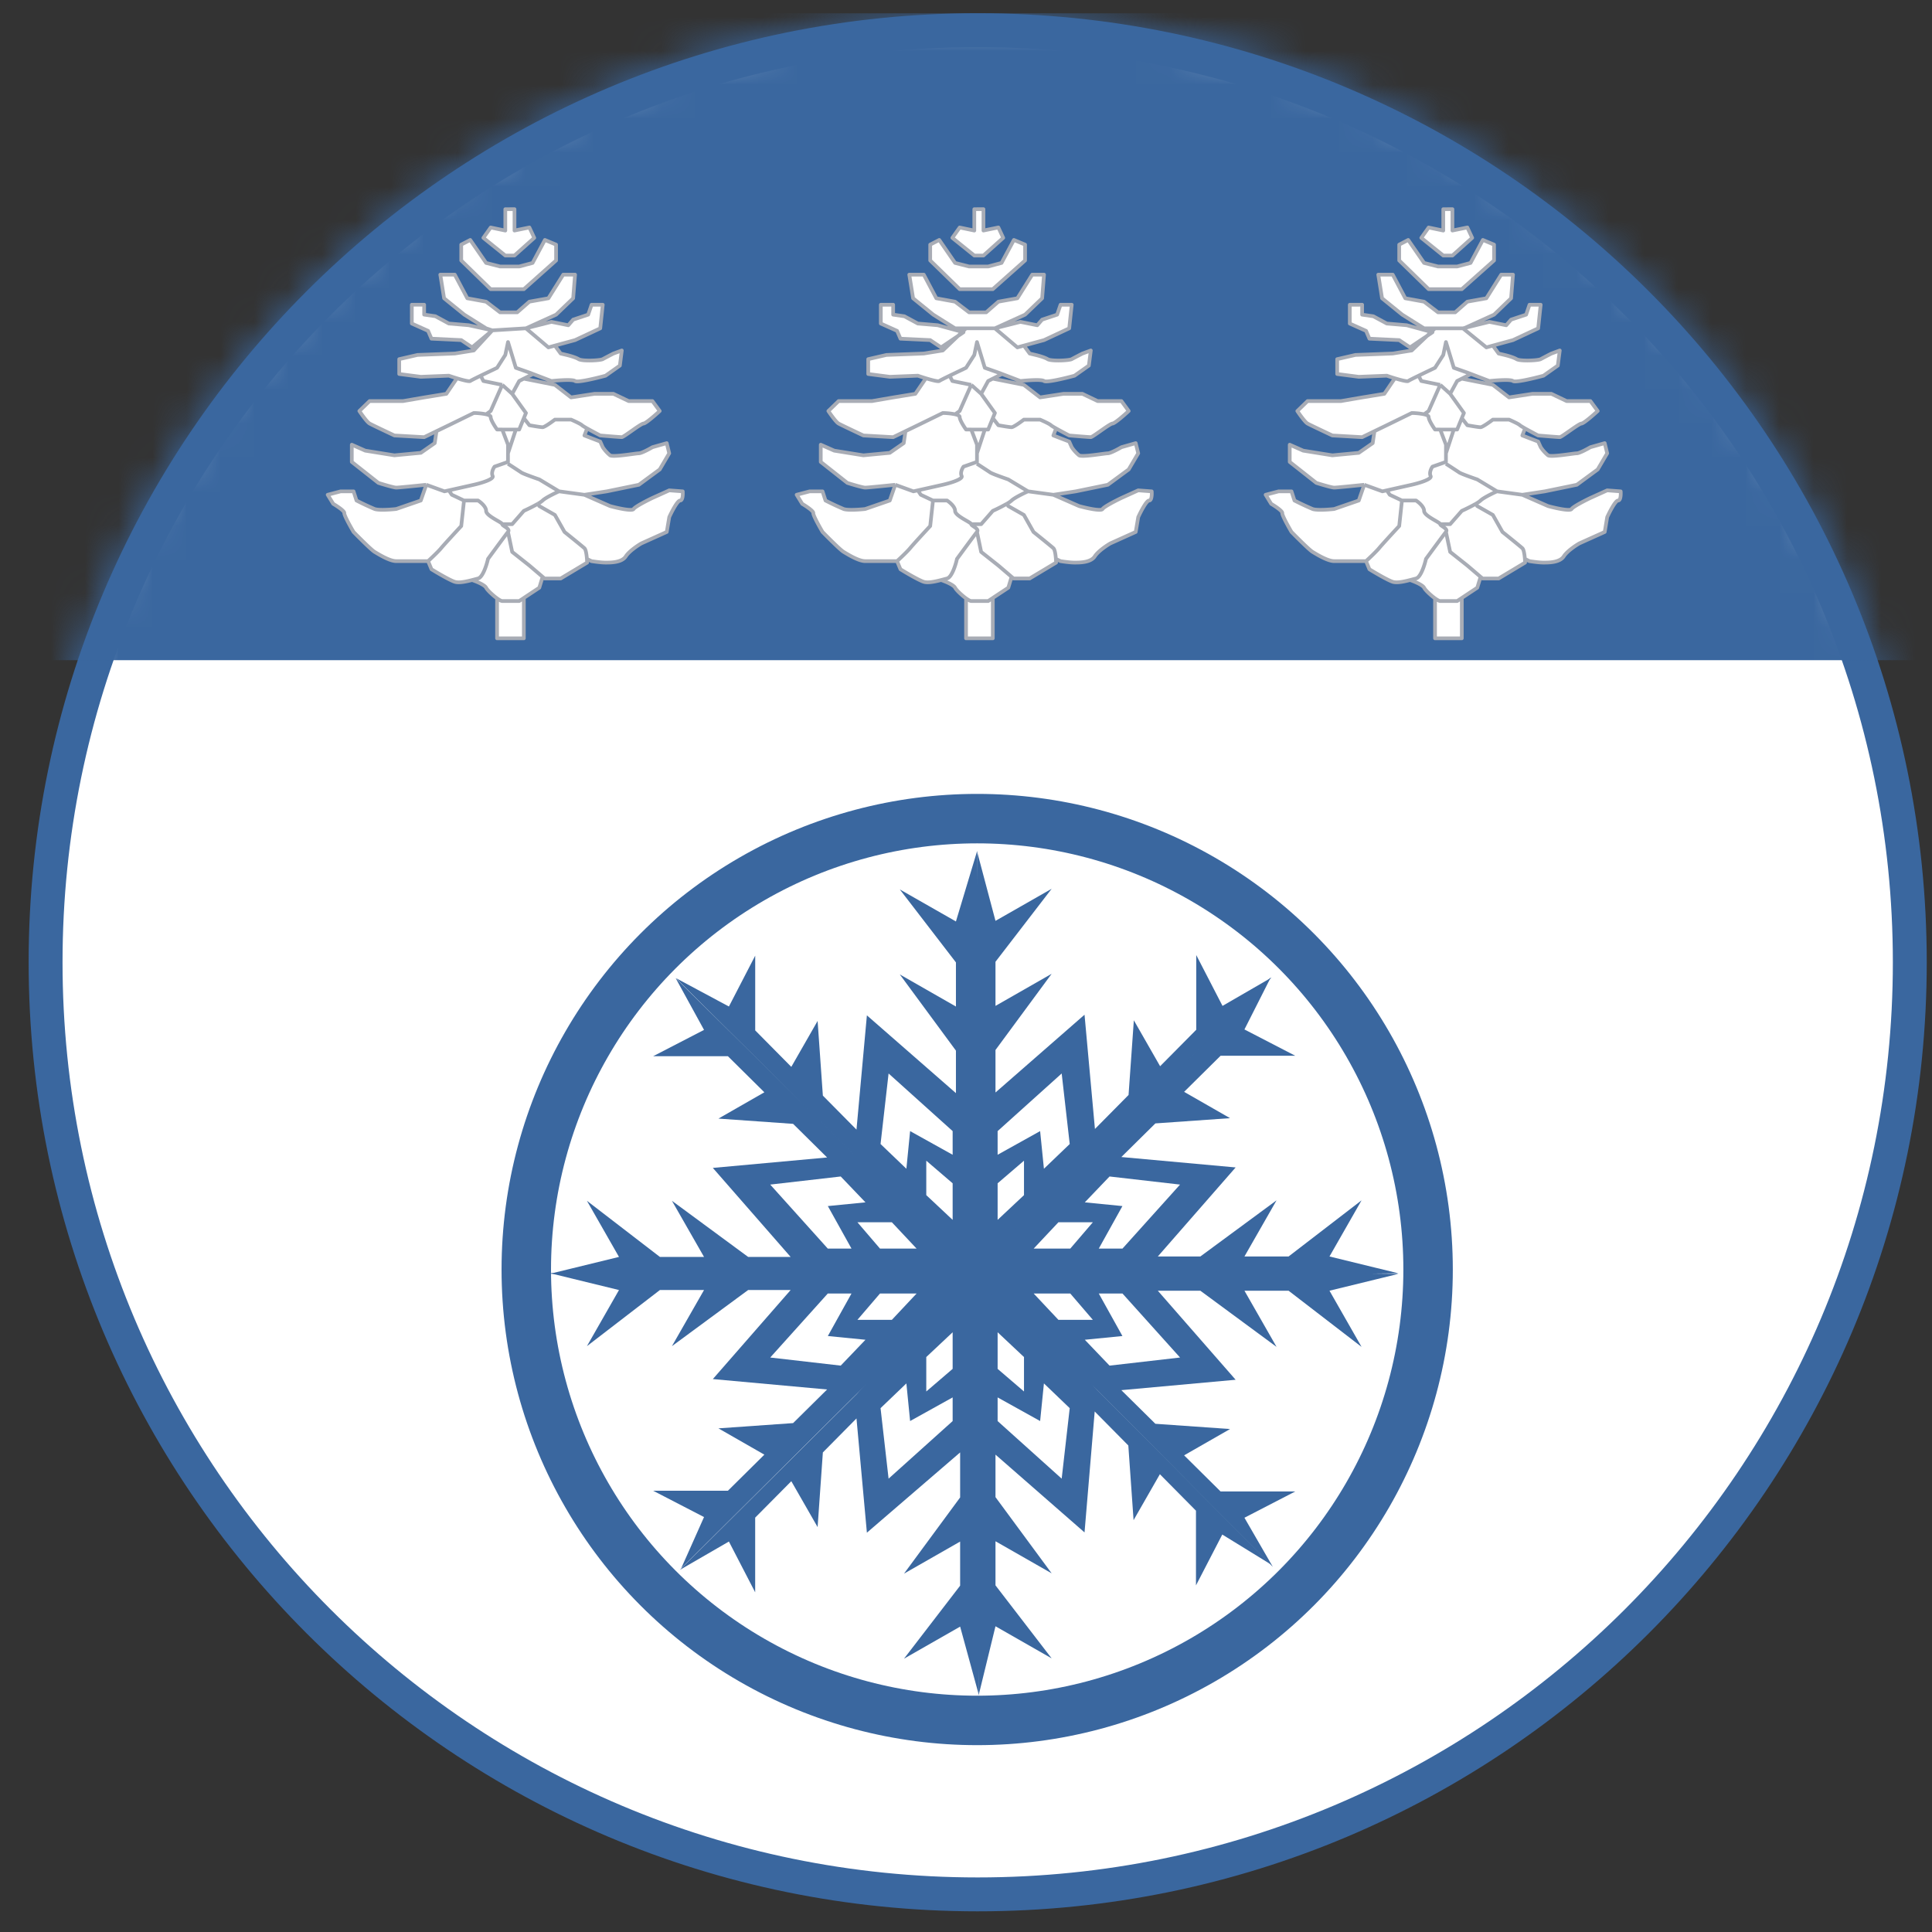 <svg xmlns="http://www.w3.org/2000/svg" width="57" height="57" fill="none" viewBox="0 0 57 57"><rect x="0" y="0" width="57" height="57" fill="#333333" stroke="none"/><g clip-path="url(#a)"><path fill="#fff" stroke="#3a679f" d="M28.845.89c15.188 0 27.5 12.313 27.5 27.5 0 15.188-12.312 27.5-27.5 27.5s-27.5-12.312-27.5-27.5c0-15.187 12.312-27.5 27.5-27.5Z"/><mask id="b" width="57" height="57" x="0" y="0" maskUnits="userSpaceOnUse" style="mask-type:alpha"><circle cx="28.845" cy="28.391" r="28" fill="#d9d9d9"/></mask><g mask="url(#b)"><circle cx="28.83" cy="37.455" r="13.303" stroke="#3a679f" stroke-width="1.459"/><path fill="#3a679f" d="m29.37 27.168-.54-2.035-.13 12.516h.33l3.274-3.63 5.213-5.18-1.449.838-.775-1.5v2.204l-1.066 1.076-.775-1.355-.156 2.203-.992 1.003-.307-3.371-2.627 2.295v-1.254l1.657-2.248-1.657.947v-1.302l1.657-2.153z"/><path fill="#3a679f" d="m29.37 47.98-.497 2.036-.13-12.516h.288l3.266 3.432 5.204 5.227-1.44-.885-.776 1.5V44.57l-1.065-1.076-.776 1.355-.155-2.203-.992-1.003-.3 3.568-2.627-2.295v1.254l1.657 2.248-1.657-.946v1.301l1.657 2.154z"/><path fill="#3a679f" d="m28.203 27.186.627-2.084.13 12.516-.418.049-3.389-3.63-5.212-5.18 1.564.838.776-1.5V30.4l1.065 1.076.776-1.355.155 2.203.992 1.003.307-3.371 2.627 2.295v-1.254l-1.656-2.248 1.656.947v-1.302l-1.656-2.153z"/><path fill="#3a679f" d="m28.327 47.99.552 2.018-.049-12.5h-.288l-3.273 3.629-5.212 5.18 1.448-.837.775 1.498v-2.203l1.066-1.075.776 1.354.155-2.203.992-1.003.307 3.371 2.751-2.368v1.328l-1.656 2.248 1.656-.946v1.301l-1.656 2.154z"/><path fill="#3a679f" d="m39.224 37.07 2.035.497-12.516.13v-.288l3.531-3.397 5.218-5.176-.777 1.536 1.499.776h-2.203l-1.076 1.065 1.355.776-2.203.155-1.004.992 3.372.307-2.296 2.627h1.255l2.248-1.656-.947 1.656h1.302l2.153-1.656z"/><path fill="#3a679f" d="m39.224 38.08 2.035-.497-12.516-.13v.288l3.63 3.273 5.179 5.213-.837-1.449 1.499-.775h-2.203l-1.076-1.066 1.355-.776-2.203-.155-1.004-.992 3.372-.307-2.296-2.627h1.255l2.248 1.657-.947-1.657h1.302l2.153 1.657zM18.262 37.083l-2.035.497 12.516.13v-.287l-3.563-3.391-5.246-5.173.837 1.526-1.5.776h2.204l1.076 1.065-1.355.776 2.203.155 1.003.992-3.371.308 2.295 2.626h-1.254l-2.248-1.656.947 1.656h-1.302l-2.153-1.656z"/><path fill="#3a679f" d="m18.262 38.06-2.035-.497 12.516-.13v.288l-3.605 3.54-5.042 5.012.675-1.515-1.5-.776h2.204l1.076-1.065-1.355-.776 2.203-.155 1.003-.992-3.371-.307 2.295-2.627h-1.254l-2.248 1.656.947-1.656h-1.302l-2.153 1.656z"/><path fill="#fff" d="m25.979 33.752.762.73.11-1.111 1.255.698v-.698l-1.89-1.7z"/><path fill="#fff" d="M27.328 35.26v-1.016l.778.667v1.079zM25.979 41.545l.762-.73.11 1.11 1.255-.697v.698l-1.89 1.699z"/><path fill="#fff" d="M27.328 40.037v1.016l.778-.667v-1.08zM24.804 34.71l.73.763-1.11.11.698 1.255h-.699l-1.699-1.889z"/><path fill="#fff" d="M26.312 36.06h-1.016l.667.778h1.08zM32.735 34.71l-.73.763 1.11.11-.698 1.255h.699l1.699-1.889z"/><path fill="#fff" d="M31.227 36.06h1.016l-.667.778h-1.08zM31.56 33.752l-.761.73-.112-1.111-1.254.698v-.698l1.89-1.7z"/><path fill="#fff" d="M30.211 35.26v-1.016l-.778.667v1.079zM31.56 41.545l-.761-.73-.112 1.11-1.254-.697v.698l1.89 1.699z"/><path fill="#fff" d="M30.211 40.037v1.016l-.778-.667v-1.08zM24.804 40.29l.73-.763-1.11-.11.698-1.255h-.699l-1.699 1.889z"/><path fill="#fff" d="M26.312 38.94h-1.016l.667-.778h1.08zM32.735 40.29l-.73-.763 1.11-.11-.698-1.255h.699l1.699 1.889z"/><path fill="#fff" d="M31.227 38.94h1.016l-.667-.778h-1.08z"/><path fill="#3a679f" d="M-.62-.461h57.192v19.938H-.62z"/><path fill="#fff" d="M14.908 6.802v-.63h.27v.63l.44-.09.144.305-.584.522h-.27l-.647-.522.216-.306z"/><path fill="#fff" d="m13.608 7.217.266-.138.468.678.411.105h.565l.395-.105.363-.678.33.138v.467l-.95.847h-.98l-.868-.847z"/><path fill="#fff" d="m13.417 8.103.37.697.555.1.411.315h.506l.36-.314.56-.101.439-.697h.348l-.056.697-.503.483-.89.404.753-.191.496.1.144-.166.443-.147.1-.292h.33l-.074.696-.743.347-.595.162.171.235.174.041c.083.02.27.071.356.124.106.066.637.041.711 0 .06-.033.234-.124.314-.165l.248-.091-.057.446-.422.298c-.273.075-.835.21-.9.157s-.492-.022-.697 0l-.542-.207-.272.138.916.183.477.37.693-.106h.556l.45.214h.702l.215.293c-.133.124-.416.37-.478.37-.078 0-.583.401-.64.401-.047 0-.444-.032-.637-.049-.1-.052-.266-.139-.387-.208l-.08.208.467.18.074.166c.041.06.142.192.216.24.093.06.758-.06.85-.06.074 0 .298-.12.4-.18l.422-.12.074.3-.281.476-.615.452-.942.194-.665.102.757.333c.213.058.65.157.694.087s.389-.247.556-.327l.496-.224.398.03c.007.09.002.27-.077.27-.078 0-.247.327-.321.49l-.074.437-.75.338c-.112.065-.362.233-.457.381-.118.185-.441.185-.598.185-.126 0-.33-.029-.416-.043l-.134-.066.006.11-.78.468h-.476l-.057-.049-.098.321-.456.302v1.192h-.79v-1.18c-.128-.093-.286-.241-.323-.314-.045-.087-.294-.187-.413-.226-.174.045-.386.091-.512.052-.14-.043-.517-.265-.687-.37l-.1-.24h-.94c-.2 0-.526-.207-.638-.273-.089-.052-.451-.414-.621-.588-.095-.16-.281-.495-.273-.556.01-.061-.214-.207-.327-.273l-.163-.267.381-.102h.382l.087.271c.129.066.416.207.534.25s.475.019.638 0l.725-.25.162-.465c-.266.028-.816.084-.887.084-.07 0-.38-.093-.526-.14l-.785-.618v-.508l.397.176.86.138.78-.074.41-.286.052-.353-.364.176-.877-.049c-.215-.1-.662-.312-.732-.351-.07-.04-.231-.264-.303-.37l.303-.294h.986l.623-.107.655-.107.311-.458a7 7 0 0 1-.238-.077l-.827.033-.637-.083v-.438l.538-.124 1.1-.041.562-.091.547-.593-.596.502-.32-.215-.88-.042-.099-.231-.48-.215V8.99h.364v.292l.331.048.397.215.587.05.696.151-.183-.06-.644-.404-.596-.483-.112-.697z"/><path stroke="#a8acb5" stroke-linejoin="round" stroke-width=".109" d="m15.517 9.687.89-.404.503-.483.056-.697h-.349l-.437.697-.561.1-.36.315h-.506l-.411-.314-.555-.101-.37-.697h-.427l.112.697.596.483.644.404.183.06m.992-.06.663.562.191-.053m-.854-.51.753-.19.496.1.144-.166.443-.147.1-.292h.33l-.074.696-.743.347-.595.162m-.854-.51-.992.061m0 0-.596.502-.32-.215-.88-.042-.099-.231-.48-.215V8.99h.364v.292l.331.048.397.215.587.05zm0 0-.547.593-.561.09-1.101.042-.538.124v.438l.637.083.827-.033c.064.022.15.05.238.077m2.891-.965.171.235.174.041c.083.02.27.071.356.124.106.066.637.041.711 0 .06-.033.234-.124.314-.165l.248-.091-.057.446-.422.298c-.273.075-.835.21-.9.157s-.492-.022-.697 0l-.542-.207m-2.247.127c.178.054.365.102.394.08.021-.016.151-.081.307-.157m-.7.077-.312.458-.655.107-.623.107h-.987l-.302.293c.072.107.232.332.303.37.07.04.517.251.732.352l.877.05.364-.177m2.233-1.102.406.566-.062.151m-.344-.717-.293-.264m.293.264.207-.378.137-.07m-.637.184-.341.771-.135.097m.476-.868-.557-.114-.08-.157m.161 1.139a2 2 0 0 0-.364-.038l-.736.36-.364.176m1.464-.498c.078.018.134.043.134.079 0 .086.126.283.189.37h.153m-.637-1.588.484-.232.243-.38.08-.38.231.76.4.141.108.041m0 0-.272.138m0 0 .916.183.477.37.693-.106h.556l.45.214h.702l.215.293c-.133.124-.416.37-.478.37-.078 0-.583.401-.64.401-.047 0-.444-.032-.637-.049-.1-.052-.266-.139-.387-.208m-1.867-.304-.137.337h-.099m.236-.337.164.21c.107.02.335.058.39.058s.264-.15.362-.224h.477c.091.039.283.127.323.166.015.015.074.05.15.094m-4.443.081-.052.353-.41.286-.78.074-.86-.138-.397-.176v.508l.785.619c.146.046.456.139.526.139s.62-.056.887-.084m0 0 .536.194.13-.029m-.666-.165-.162.465-.725.25c-.163.019-.52.044-.638 0a8 8 0 0 1-.534-.25l-.087-.27h-.382l-.381.1.163.268c.113.066.336.212.327.273-.008.06.178.396.273.556.17.174.532.536.621.588.112.066.438.273.638.273h.94m2.188-3.882.17.447v.254m-.17-.701h.401m0 0-.232.701m0 0v.254l-.396.139c-.038.052-.103.18-.056.277.047.096-.351.212-.557.258l-.736.165m1.745-.784c.11.071.342.222.398.26.056.036.374.15.527.202l.582.351m0 0 .748.102m-.748-.102c-.13.058-.407.193-.485.271a.8.8 0 0 1-.143.098m1.376-.267.665-.102.942-.194.615-.452.28-.476-.073-.3-.422.12c-.102.06-.326.18-.4.18-.092 0-.758.12-.85.06a1.1 1.1 0 0 1-.216-.24l-.074-.166-.467-.18.08-.208m-.08 1.958.757.333c.213.058.65.157.694.087s.389-.247.556-.327l.496-.224.398.03c.007.09.002.27-.077.27-.078 0-.247.327-.321.49l-.074.437-.75.338c-.112.065-.362.233-.457.381-.118.185-.441.185-.598.185-.126 0-.33-.029-.416-.043l-.134-.066m-4.686.066c.095-.087.305-.286.384-.382s.429-.476.594-.654l.082-.752m-1.06 1.788.1.24c.17.105.547.326.687.37.126.04.338-.007.512-.052m-.24-2.346-.359-.17-.088-.13m.448.3h.414c.08.051.238.183.238.305 0 .153.476.338.476.393m0 0c0 .054.249.13.17.229m-.17-.23h.293l.344-.392c.102-.046.28-.132.41-.207m-.878.829c-.063.078-.419.563-.589.795-.04.178-.154.543-.294.578l-.175.046m1.058-1.42.124.59.508.402.39.333m-.143-2.153.046.066.459.261.284.502c.172.138.53.427.587.48.043.038.064.191.074.315m0 0 .006.11-.78.468h-.476l-.057-.049m-2.08.095c.119.04.368.14.413.226.037.073.195.221.323.314m1.344-.635-.098.321-.456.302m-.79.012c.065.047.123.079.153.079h.5l.137-.09m-.79.01v1.18h.79v-1.19m-.547-11.47v.63l-.431-.09-.216.305.647.522h.27l.584-.522-.143-.306-.44.09v-.63zm-1.034.907-.266.138v.467l.868.847h.98l.95-.847v-.467l-.33-.138-.363.678-.395.105h-.565l-.411-.105z"/><path fill="#fff" d="M28.745 6.802v-.63h.27v.63l.44-.09.143.305-.583.522h-.27l-.648-.522.216-.306z"/><path fill="#fff" d="m27.444 7.217.267-.138.467.678.412.105h.564l.395-.105.364-.678.33.138v.467l-.952.847h-.978l-.869-.847z"/><path fill="#fff" d="m27.253 8.103.37.697.555.1.412.315h.505l.36-.314.56-.101.439-.697h.348l-.056.697-.503.483-.89.404.753-.191.496.1.144-.166.443-.147.1-.292h.33l-.074.696-.743.347-.595.162.172.235.173.041c.084.02.271.071.356.124.106.066.637.041.711 0 .06-.033.235-.124.315-.165l.248-.091-.058.446-.422.298c-.273.075-.835.21-.9.157s-.491-.022-.696 0l-.542-.207-.273.138.916.183.478.37.693-.106h.556l.449.214h.703l.214.293c-.133.124-.415.37-.478.37-.078 0-.582.401-.64.401-.047 0-.444-.032-.637-.049a14 14 0 0 1-.387-.208l-.08.208.467.18.074.166c.042.06.143.192.216.24.093.06.758-.06.85-.06.074 0 .298-.12.4-.18l.422-.12.074.3-.28.476-.616.452-.942.194-.665.102.758.333c.213.058.65.157.693.087.044-.07.39-.247.557-.327l.495-.224.398.03c.007.09.002.27-.076.27-.079 0-.247.327-.322.49l-.074.437-.749.338c-.113.065-.363.233-.458.381-.118.185-.44.185-.598.185-.126 0-.33-.029-.415-.043l-.135-.066.006.11-.78.468h-.476l-.057-.049-.097.321-.457.302v1.192h-.79v-1.18c-.128-.093-.285-.241-.323-.314-.045-.087-.294-.187-.413-.226-.174.045-.385.091-.512.052-.14-.043-.516-.265-.687-.37l-.1-.24h-.94c-.2 0-.526-.207-.637-.273-.09-.052-.452-.414-.622-.588-.094-.16-.281-.495-.272-.556.008-.061-.215-.207-.327-.273l-.164-.267.382-.102h.381l.088.271c.128.066.416.207.534.25.117.044.474.019.637 0l.726-.25.161-.465c-.266.028-.816.084-.887.084-.07 0-.38-.093-.526-.14l-.785-.618v-.508l.397.176.861.138.779-.074.41-.286.053-.353-.364.176-.878-.049a32 32 0 0 1-.732-.351c-.07-.04-.23-.264-.302-.37l.302-.294h.986l.624-.107.654-.107.312-.458a7 7 0 0 1-.238-.077l-.828.033-.636-.083v-.438l.537-.124 1.101-.041.562-.091.45-.43-.5.339-.32-.215-.88-.042-.098-.231-.48-.215V8.99h.364v.292l.33.048.398.215.587.05.724.196.111-.105h-.323l-.644-.404-.595-.483-.113-.697z"/><path stroke="#a8acb5" stroke-linejoin="round" stroke-width=".109" d="m29.353 9.687.89-.404.503-.483.056-.697h-.348l-.438.697-.56.1-.361.315h-.505l-.412-.314-.554-.101-.37-.697h-.428l.113.697.595.483.644.404h.323m.852 0 .663.562.191-.053m-.854-.51.753-.19.496.1.144-.166.443-.147.1-.292h.33l-.074.696-.743.347-.595.162m-.854-.51h-.852m0 0-.686.654-.562.09-1.1.042-.538.124v.438l.637.083.827-.033c.063.022.15.05.238.077m2.89-.965.172.235.173.041c.084.02.271.071.356.124.106.066.637.041.711 0 .06-.033.235-.124.315-.165l.248-.091-.058.446-.422.298c-.273.075-.835.21-.9.157s-.491-.022-.696 0l-.542-.207m-2.247.127c.178.054.364.102.394.08.02-.016.15-.081.306-.157m-.7.077-.312.458-.654.107-.624.107h-.986l-.302.293c.071.107.232.332.302.37.07.04.517.251.732.352l.878.05.364-.177m2.233-1.102.405.566-.062.151m-.343-.717-.293-.264m.293.264.206-.378.137-.07m-.636.184-.342.771-.135.097m.477-.868-.558-.114-.08-.157m.161 1.139a2 2 0 0 0-.363-.038l-.736.36-.364.176m1.463-.498c.078.018.135.043.135.079 0 .086.125.283.188.37h.154m-.638-1.588.484-.232.244-.38.079-.38.231.76.4.141.109.041m0 0-.273.138m0 0 .916.183.478.37.693-.106h.556l.449.214h.703l.214.293c-.133.124-.415.37-.478.37-.078 0-.582.401-.64.401-.047 0-.444-.032-.637-.049a14 14 0 0 1-.387-.208m-1.867-.304-.137.337h-.099m.236-.337.164.21c.108.02.336.058.39.058.055 0 .265-.15.362-.224h.478c.09.039.283.127.322.166.015.015.074.05.151.094m-4.443.081-.052.353-.412.286-.778.074-.86-.138-.398-.176v.508l.785.619c.146.046.456.139.526.139s.621-.056.887-.084m0 0 .536.194.13-.029m-.666-.165-.162.465-.725.25c-.163.019-.52.044-.637 0a8 8 0 0 1-.534-.25l-.088-.27h-.381l-.382.1.164.268c.112.066.335.212.327.273-.009.06.178.396.272.556.17.174.532.536.622.588.111.066.437.273.637.273h.94m2.189-3.882.169.447v.254m-.17-.701h.401m0 0-.231.701m0 0v.254l-.397.139c-.038.052-.102.18-.055.277.047.096-.352.212-.557.258l-.736.165m1.745-.784c.109.071.341.222.397.26.056.036.375.15.527.202l.582.351m0 0 .748.102m-.748-.102c-.13.058-.406.193-.485.271a.8.8 0 0 1-.143.098m1.376-.267.665-.102.942-.194.615-.452.281-.476-.074-.3-.421.12c-.103.06-.327.18-.4.18-.093 0-.758.12-.85.06a1.1 1.1 0 0 1-.217-.24l-.074-.166-.467-.18.08-.208m-.08 1.958.758.333c.213.058.65.157.693.087.044-.07.39-.247.557-.327l.495-.224.398.03c.007.09.002.27-.076.27-.079 0-.247.327-.322.49l-.074.437-.749.338c-.113.065-.363.233-.458.381-.118.185-.44.185-.598.185-.126 0-.33-.029-.415-.043l-.135-.066m-4.685.066c.095-.087.305-.286.384-.382.078-.096.428-.476.593-.654l.082-.752m-1.06 1.788.1.24c.17.105.547.326.687.37.127.04.338-.007.512-.052m-.239-2.346-.36-.17-.087-.13m.447.3h.415c.079.051.237.183.237.305 0 .153.477.338.477.393m0 0c0 .054.248.13.169.229m-.17-.23h.294l.343-.392a5 5 0 0 0 .41-.207m-.877.829c-.064.078-.42.563-.59.795-.039.178-.153.543-.294.578l-.175.046m1.059-1.42.123.59.508.402.39.333m-.143-2.153.046.066.46.261.283.502c.172.138.53.427.587.48.043.038.065.191.074.315m0 0 .006.11-.78.468h-.476l-.057-.049m-2.08.095c.12.04.368.14.413.226.038.073.195.221.323.314m1.344-.635-.097.321-.457.302m-.79.012c.066.047.123.079.154.079h.5l.136-.09m-.79.01v1.18h.79v-1.19m-.546-11.47v.63l-.432-.09-.216.305.648.522h.27l.583-.522-.143-.306-.44.09v-.63zm-1.034.907-.267.138v.467l.869.847h.978l.952-.847v-.467l-.33-.138-.364.678-.395.105h-.564l-.412-.105zm-1.724 1.912v.555l.48.215.099.231.878.042.321.215.662-.447-.761-.207-.587-.05-.397-.214-.331-.048V8.99z"/><path fill="#fff" d="M42.58 6.802v-.63h.27v.63l.441-.09.143.305-.583.522h-.27l-.648-.522.216-.306z"/><path fill="#fff" d="m41.28 7.217.267-.138.468.678.411.105h.564l.396-.105.363-.678.33.138v.467l-.951.847h-.979l-.868-.847z"/><path fill="#fff" d="m41.09 8.103.37.697.555.1.411.315h.505l.36-.314.561-.101.438-.697h.348l-.056.697-.503.483-.857.389.72-.176.496.1.144-.166.444-.147.099-.292h.33l-.074.696-.743.347-.594.162.171.235.174.041c.083.02.27.071.355.124.106.066.637.041.712 0 .06-.033.234-.124.314-.165l.248-.091-.058.446-.422.298c-.273.075-.835.21-.9.157s-.491-.022-.696 0l-.542-.207-.272.138.916.183.477.37.693-.106h.556l.45.214h.702l.215.293c-.134.124-.416.37-.479.37-.078 0-.582.401-.64.401-.046 0-.444-.032-.637-.049a14 14 0 0 1-.387-.208l-.08.208.467.18.075.166c.04.06.142.192.216.24.092.06.757-.06.85-.06.073 0 .297-.12.4-.18l.422-.12.073.3-.28.476-.615.452-.943.194-.665.102.758.333c.213.058.65.157.694.087s.389-.247.556-.327l.495-.224.398.03c.007.09.002.27-.076.27-.079 0-.247.327-.322.49l-.073.437-.75.338c-.113.065-.363.233-.457.381-.119.185-.441.185-.599.185-.125 0-.329-.029-.415-.043l-.134-.066q.005.063.005.11l-.779.468h-.476l-.057-.049-.098.321-.456.302v1.192h-.79v-1.18c-.129-.093-.286-.241-.323-.314-.046-.087-.295-.187-.414-.226-.173.045-.385.091-.511.052-.14-.043-.517-.265-.688-.37l-.1-.24h-.94c-.2 0-.526-.207-.637-.273-.09-.052-.452-.414-.622-.588-.094-.16-.28-.495-.272-.556s-.214-.207-.327-.273l-.163-.267.381-.102h.381l.088.271c.128.066.416.207.534.25s.474.019.638 0l.725-.25.161-.465c-.266.028-.816.084-.886.084s-.38-.093-.527-.14l-.785-.618v-.508l.397.176.861.138.779-.074.41-.286.053-.353-.364.176-.878-.049c-.214-.1-.661-.312-.732-.351-.07-.04-.23-.264-.302-.37l.302-.294h.986l.624-.107.655-.107.31-.458a7 7 0 0 1-.237-.077l-.827.033-.637-.083v-.438l.538-.124 1.1-.041.562-.091.451-.43-.5.339-.321-.215-.879-.042-.1-.231-.479-.215V8.99h.364v.292l.33.048.398.215.587.05.725.196.11-.105h-.322l-.645-.404-.595-.483-.112-.697z"/><path stroke="#a8acb5" stroke-linejoin="round" stroke-width=".109" d="M42.338 9.687h.852l.89-.404.502-.483.056-.697h-.348l-.438.697-.56.1-.36.315h-.506l-.411-.314-.555-.101-.37-.697h-.427l.112.697.595.483.645.404zm0 0-.687.653-.562.09-1.1.042-.538.124v.438l.637.083.827-.033c.064.022.15.05.238.077m2.89-.965-.19.053-.691-.562.78-.191.496.1.144-.166.444-.147.099-.292h.33l-.074.696-.743.347zm0 0 .172.235.174.041c.083.02.27.071.355.124.106.066.637.041.712 0 .06-.033.234-.124.314-.165l.248-.091-.058.446-.422.298c-.273.075-.835.21-.9.157s-.491-.022-.696 0l-.542-.207m-2.247.127c.178.054.365.102.394.08.021-.016.15-.081.307-.157m-.701.077-.311.458-.655.107-.624.107h-.986l-.302.293c.071.107.232.332.302.37.07.04.518.251.732.352l.878.05.364-.177m2.233-1.102.406.566-.062.151m-.344-.717-.293-.264m.293.264.206-.378.138-.07m-.637.184-.342.771-.134.097m.476-.868-.558-.114-.08-.157m.162 1.139a2 2 0 0 0-.364-.038l-.736.36-.364.176m1.464-.498c.078.018.134.043.134.079 0 .086.126.283.188.37h.154m-.637-1.588c.164-.08.358-.172.483-.232l.244-.38.079-.38.232.76.4.141.108.041m0 0-.272.138m0 0 .916.183.477.37.693-.106h.556l.45.214h.702l.215.293c-.134.124-.416.37-.479.37-.078 0-.582.401-.64.401-.046 0-.444-.032-.637-.049a14 14 0 0 1-.387-.208m-1.866-.304-.138.337h-.098m.236-.337.163.21c.108.02.336.058.39.058.055 0 .265-.15.363-.224h.477c.091.039.283.127.322.166.015.015.075.05.151.094m-4.443.081-.052.353-.411.286-.779.074-.86-.138-.398-.176v.508l.785.619c.146.046.456.139.527.139.07 0 .62-.056.886-.084m0 0 .536.194.13-.029m-.666-.165-.161.465-.725.25c-.164.019-.52.044-.638 0a8 8 0 0 1-.534-.25l-.088-.27h-.381l-.382.1.164.268c.113.066.336.212.327.273-.009.06.178.396.272.556.17.174.533.536.622.588.111.066.438.273.638.273h.94m2.188-3.882.169.447v.254m-.169-.701h.4m0 0-.231.701m0 0v.254l-.397.139c-.038.052-.102.18-.055.277.047.096-.352.212-.557.258l-.736.165m1.745-.784c.11.071.342.222.398.26.056.036.374.15.526.202l.582.351m0 0 .748.102m-.748-.102c-.129.058-.406.193-.484.271a.8.8 0 0 1-.144.098m1.376-.267.665-.102.943-.194.615-.452.28-.476-.073-.3-.422.12c-.103.06-.327.18-.4.18-.093 0-.758.12-.85.06a1.1 1.1 0 0 1-.216-.24l-.075-.166-.467-.18.08-.208m-.08 1.958.758.333c.213.058.65.157.694.087s.389-.247.556-.327l.495-.224.398.03c.007.09.002.27-.076.27-.079 0-.247.327-.322.49l-.073.437-.75.338c-.113.065-.363.233-.457.381-.119.185-.441.185-.599.185-.125 0-.329-.029-.415-.043l-.134-.066m-4.686.066c.095-.087.305-.286.384-.382s.428-.476.594-.654l.081-.752m-1.06 1.788.1.24c.171.105.548.326.688.37.126.04.338-.007.511-.052m-.239-2.346-.36-.17-.087-.13m.447.3h.415c.079.051.238.183.238.305 0 .153.476.338.476.393m0 0c0 .054.248.13.169.229m-.169-.23h.293l.344-.392c.101-.046.28-.132.41-.207m-.878.829c-.063.078-.419.563-.589.795-.04.178-.154.543-.294.578l-.176.046m1.059-1.42.124.59.507.402.39.333m-.143-2.153.046.066.46.261.283.502c.172.138.53.427.587.48.043.038.065.191.075.315m0 0q.005.063.005.11l-.779.468h-.476l-.057-.049m-2.08.095c.118.04.367.14.413.226.037.073.194.221.322.314m1.345-.635-.098.321-.456.302m-.79.012c.065.047.123.079.153.079h.5l.137-.09m-.79.01v1.18h.79v-1.19m-.547-11.47v.63l-.432-.09-.216.305.648.522h.27l.583-.522-.143-.306-.44.09v-.63zm-1.034.907-.266.138v.467l.868.847h.979l.951-.847v-.467l-.33-.138-.363.678-.396.105h-.564l-.411-.105zm-1.724 1.912v.555l.48.215.099.231.879.042.32.215.662-.447-.76-.207-.588-.05-.397-.214-.331-.048V8.99z"/></g></g><defs><clipPath id="a"><path fill="#fff" d="M.845.39h56v56h-56z"/></clipPath></defs></svg>